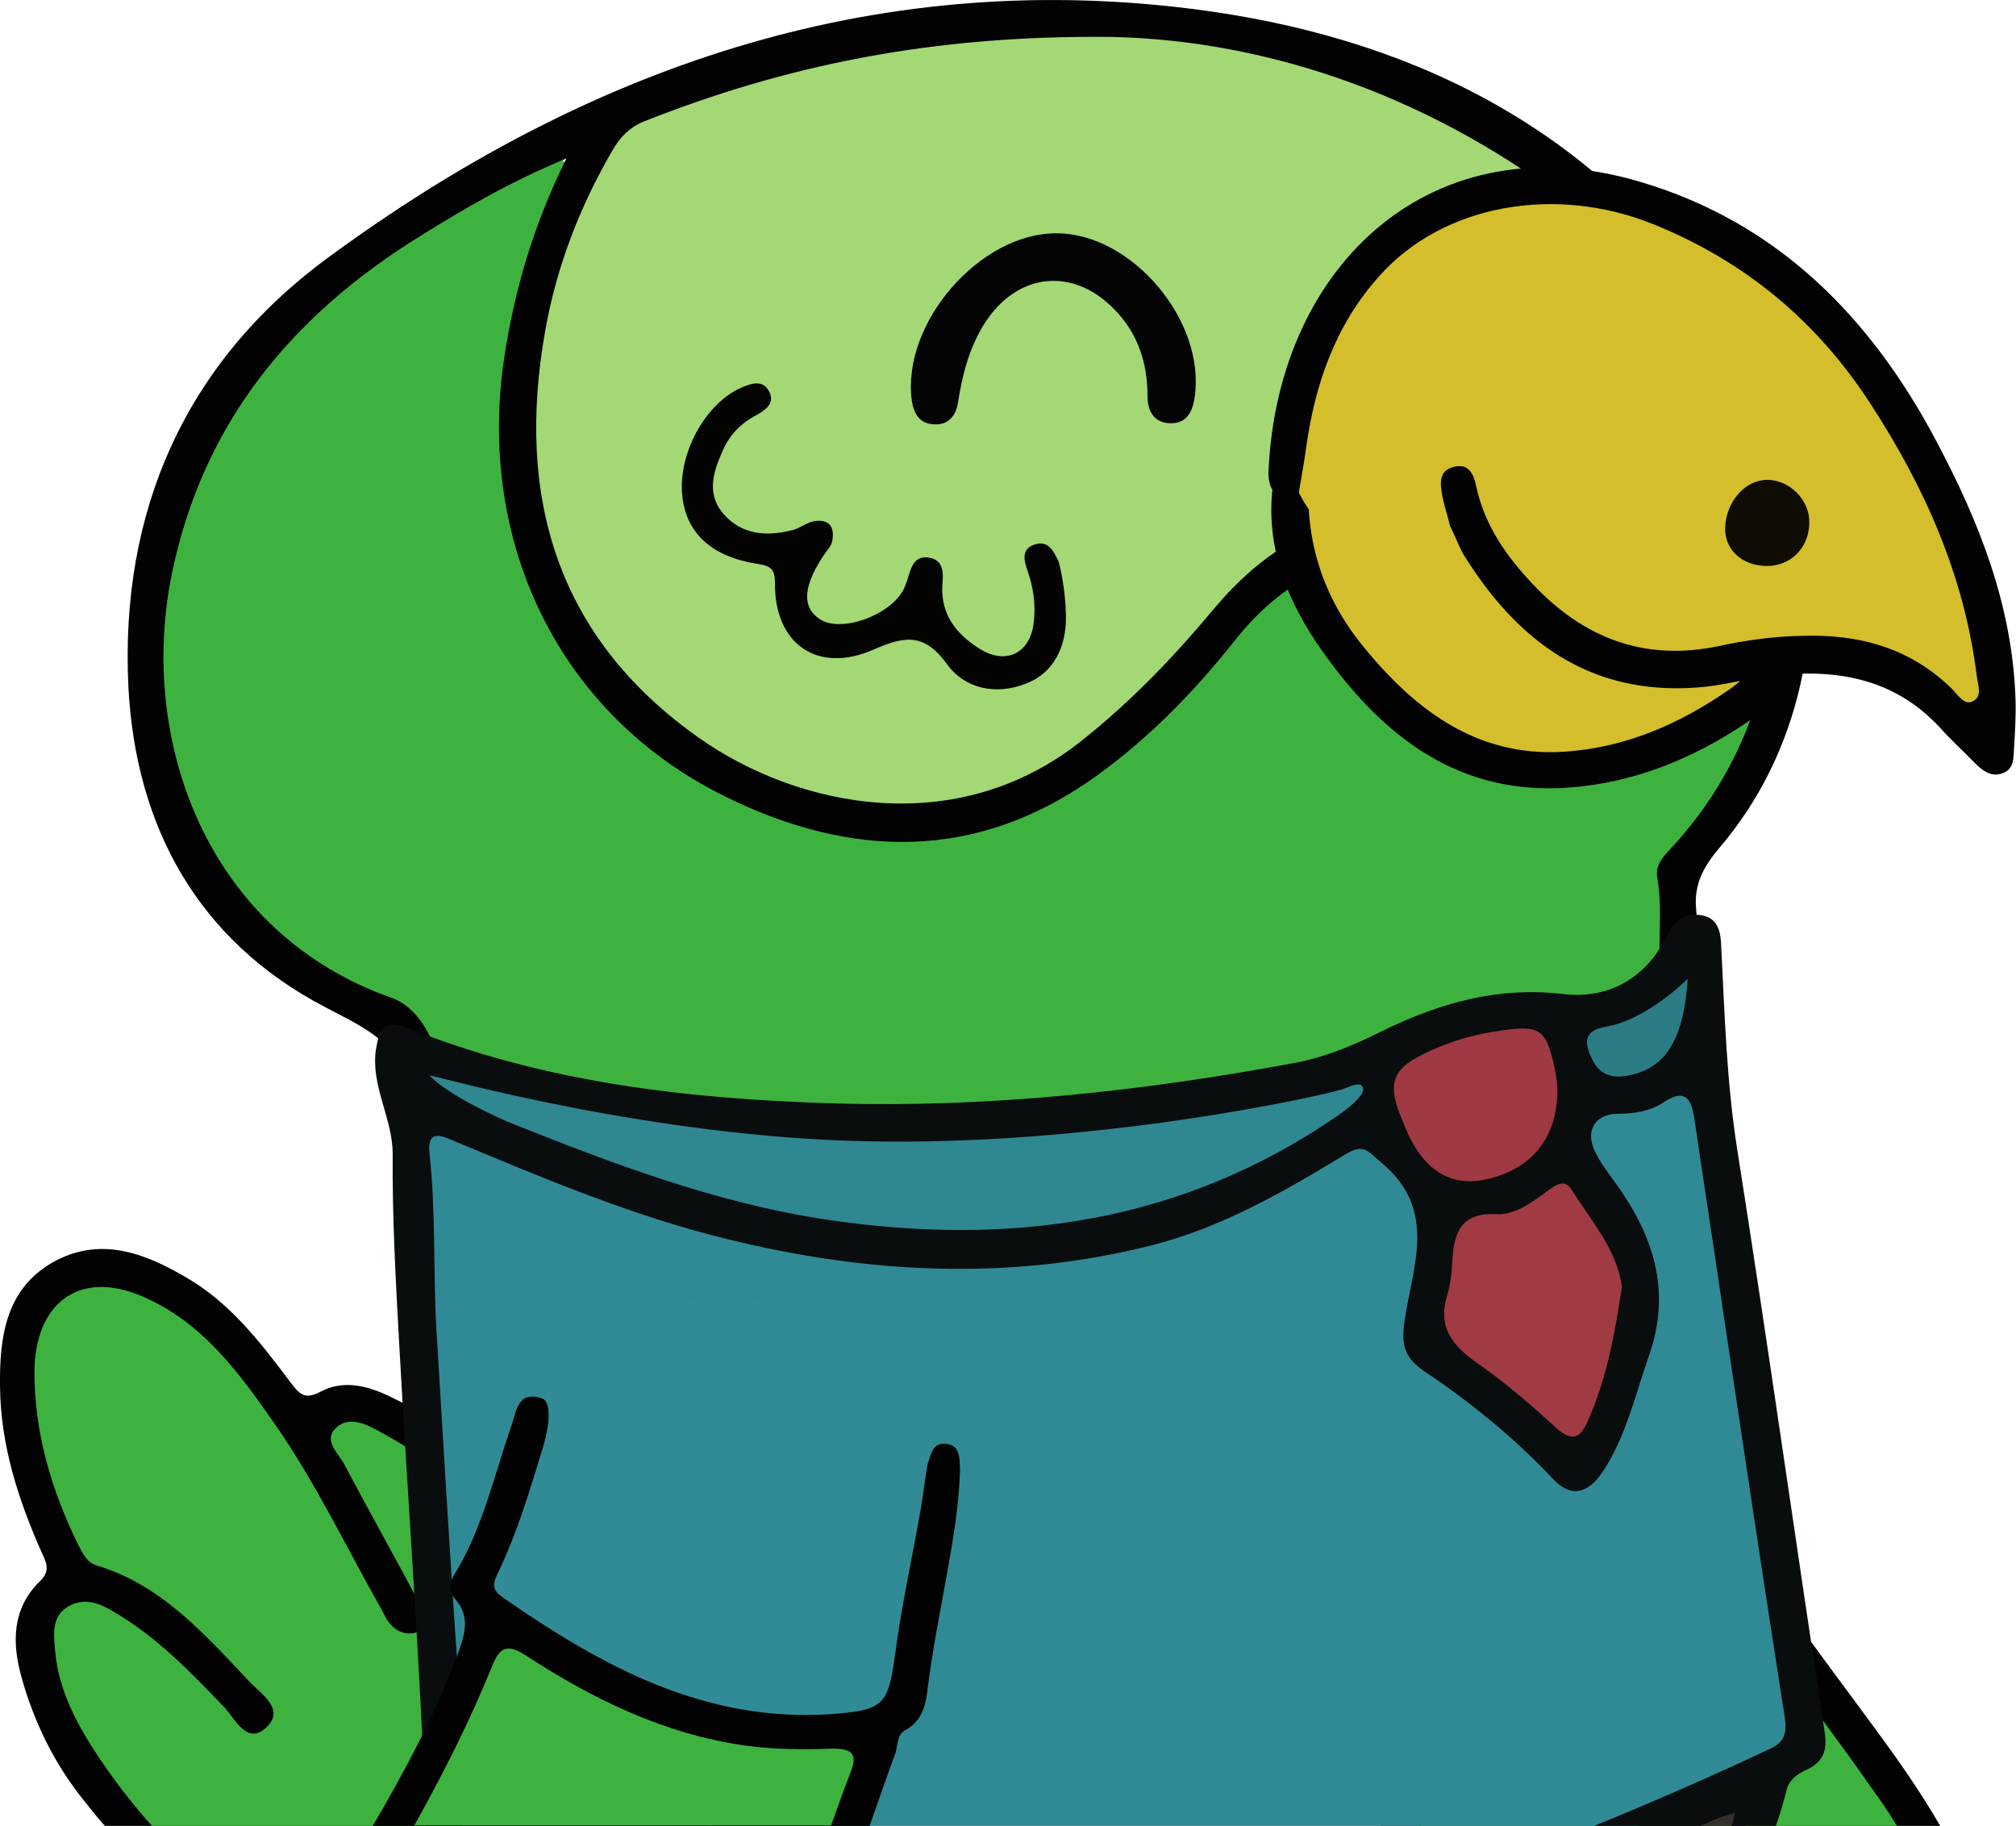 <svg version="1.0" id="bBirdGreenGraphic" xmlns="http://www.w3.org/2000/svg" xmlns:xlink="http://www.w3.org/1999/xlink" x="0px" y="0px" viewBox="0 0 409.7 371" enable-background="new 0 0 409.7 371" xml:space="preserve"><g id="bBirdGreen"><g id="rtArmGreenB_1_"><path fill="#318B96" d="M248,275.7c-0.5-4.5-0.2-6.6,0-8.3c3.3-30.1,34.3-38.9,55.5-29.6c6.7,2.9,14.6,7.8,19.6,13.3c4.7,5.1,10.5,23,16,33.6c1.7,3.3,1.9,5.7-1,8.2c-13.8,12-28.4,22.8-46.5,27.6c-7.6,2.1-15.4,2.7-23.3,2.7c-4.7,0-8-2-8.9-6.8c-2-11.6-6.7-22.5-9.4-33.9C249.6,280.3,245.6,277.8,248,275.7z"/><path fill="#020202" d="M394.3,371H280.7c-3.2-6.1-6.1-12.4-8.9-18.7c-3.5-7.9-6.1-16.5-11.1-23.3c-11.5-15.6-12.2-34.4-17.6-51.8c-0.8-2.5-1.9-6.2,1.5-7.2c1.4-0.4,2.4-0.2,3.1,0.4c1.4,1.2,1.8,3.7,2.5,5.5c1.1,8.3,4.2,16.1,6.4,24.2c1.3,4.9,3.1,9.8,3.8,14.7c0.7,5.3,3.7,6.8,8.4,6.9c18.9,0.4,35.7-5.8,51-16.5c5.8-4,11.1-8.6,16.7-13c2.5-2,3.5-3.5,1.2-7.1c-4.8-7.8-8.7-16.1-11.8-24.9c-0.7-1.9-1.2-4.6-0.9-6.6v0c0.2-1.5,0.8-2.6,2-2.8c3.8-1.4,4.6,3.9,5.8,6.7c4.2,9.5,7.6,19.3,14,27.7c1.2,1.5,1.9,3.3,0.7,4.9c-3.1,4.3-1.2,8.1,0.7,12.1c8.8,17.6,21.1,32.9,32.6,48.7C385.7,357.5,390.3,364.1,394.3,371z"/><path fill="#3EB23E" d="M385.5,371h-96.7c-4.2-8.2-8-16.7-11.8-25.2c-1.9-4.3-4.1-8.4-6.2-12.6c-1.2-2.5-1.3-3.9,2.2-4c23-0.6,42.2-10.2,59.7-24.2c5.7-4.5,6.3-4.6,9.5,1.8c10.3,20.4,25.1,37.7,38,56.3C382.1,365.7,383.9,368.3,385.5,371z"/></g><g id="headGreenB_1_"><path fill="#3EB23E" d="M339.2,201.2c-6.5,13.3-19.9,18.8-32.7,24.3c-44.2,19.1-90.3,30.8-138.5,32.5c-18.5,0.7-36.7-2.1-54.5-7.1c-12.8-3.6-22-11.8-26.7-24c-0.3-4.2,0.6-8.6-0.2-12.9c-1-5-3.6-8.5-8.4-10.4c-6.8-2.6-13.1-6-18.9-10.5c-18.7-14.8-27.4-34.6-27.4-57.8C31.8,100.4,47,73.1,75.1,52.9c10.5-7.5,21.6-14.2,33.3-19.7c1.9-0.9,4.1-2.4,6-0.6c1.9,1.9,0.1,4-0.7,5.9c-9.3,22.1-14.4,44.9-8.2,68.7c8,30.5,27.7,50.2,58,59c30.4,8.8,54.3-2.4,74.8-24.2c5-5.3,9.8-10.7,14.4-16.2c10.2-12.1,23.7-16,38.8-15.9c5.1,0,10.2-0.5,15.2-1.3c13.7-2.2,25.1-8.4,33.3-20c1.5-2.1,2.9-4.2,4.4-6.2c3.6-5.1,6.2-5.1,8.8,0.5c11.2,23.8,12.4,47.8,0.7,71.9c-3.1,6.4-7,12.2-11.8,17.5c-2.7,3-3.6,6-3.4,10.1C339,188.2,341.4,195.2,339.2,201.2z"/><path fill="#010201" d="M337.8,200.4c-1.3-7.3,0.3-14.8-1-22.1c-0.5-2.8,1.6-4.6,3.3-6.5c22.4-24.5,26.8-60,11.3-89.6c-1.7-3.3-3-3.8-5-0.4c-12.1,22.1-31.8,30-55.8,29.7c-16.3-0.2-29.4,5.6-39.7,18.7c-8.1,10.2-17.2,19.6-28,27.4c-24.4,17.6-50,16.8-75.4,4.3c-33.9-16.6-50.7-51.8-45-89.4c2.1-13.6,5.8-26.5,12.6-40.3c-11.4,4.7-20.6,10.1-29.6,15.7c-26.1,16.1-44.3,38-50.6,68.8c-6.8,33.5,6.9,72.8,44.8,86.1c7.9,2.8,12.6,16.8,8.3,24.2c-2.8,3.4-5.6,1.9-5.5-3.1c0.2-11.6-7.8-14.7-16.5-19.3c-25.8-13.5-38.4-36.6-39.9-64.9c-1.8-35.7,11.5-66,40.5-87.3C118.8,14,176.9-6.4,242.2,1.8c43,5.4,80.5,23.2,106.1,60c16.1,23.1,23.9,48.7,17.6,77.2c-2.8,12.4-8.3,23.7-16.5,33.3c-3.2,3.8-5.2,7.4-4.7,12.5c0.4,4.5,0.2,9-0.2,13.5C344,202.7,338.7,203.5,337.8,200.4z"/><path fill="#A3D875" d="M225.9,7.5c32.1,0.7,66.1,12.3,95.8,35.9c7.5,6,13.6,13.5,19.5,21.1c2.4,3,2.4,6,0.8,9.3C334.3,90.3,322,101,303.3,103c-6.8,0.7-13.6,1.1-20.5,1.4c-15.2,0.6-26.6,8-36.1,19.3c-8,9.6-16.6,18.6-26.5,26.5c-25.6,20.7-58.1,13.9-78.2-0.3c-28.9-20.4-37.2-49-31.2-82.7c2.3-13,7-25.2,13.7-36.7c1.5-2.6,3.4-4.6,6.3-5.8C159.6,13.3,189.3,7.1,225.9,7.5z"/><path fill="#030402" d="M216.6,126.8c-0.3,4.4-2.1,9.8-8.1,12.1c-6,2.4-12.4,1.1-16-3.9c-4.6-6.3-8.4-5.9-15-3c-11.4,5-20.1-1.2-20-13.4c0-2.8-0.7-3.6-3.4-4c-9.3-1.4-14.5-6.1-15.4-13.5c-1.1-8.7,4.6-19.2,12.1-22.4c1.9-0.8,4-1.5,5.3,0.5c1.6,2.5-0.3,4-2.3,5.1c-3.1,1.6-5.4,3.9-6.8,7c-2,4.4-3.6,9,0.1,13.2c3.8,4.3,8.9,4.5,14,3.2c1.5-0.4,2.8-1.5,4.3-1.8c3.2-0.5,4.3,1.2,3.7,4.2c-0.2,0.7-0.7,1.4-1.2,2c-4.7,6.7-5.1,11.2-1.3,13.7c4.2,2.8,14-0.6,16.9-5.8c0.4-0.7,0.6-1.4,0.9-2.2c0.7-2.3,1.3-5,4.4-4.5c3.1,0.5,2.9,3.3,2.7,5.7c-0.3,6,3,10,7.7,12.9c5.4,3.3,10.3,0.7,10.9-5.6c0.4-3.5-0.1-7-1.3-10.4c-0.8-2.2-1.2-4.5,1.6-5.3c2.7-0.8,3.7,1.4,4.7,3.4C215.8,116.3,216.8,122.1,216.6,126.8z"/></g><g id="tailGreenB_1_"><path fill="#010201" d="M111.7,309.7c-9.3-10.8-19.8-20-32.8-26.1c-4.4-2.1-9.2-3.2-13.6-0.9c-3.5,1.9-4.5,0.5-6.4-2c-6-8-12.2-16-21-21.1c-8.5-5-17.6-8.5-27.2-3.1C1.1,262-0.1,271.8,0,281.6c0.1,12,3.7,23.1,8.5,33.9c0.9,2,1.8,3.6-0.3,5.7c-5.8,5.6-5.8,12.6-3.8,19.7c2.5,8.9,6.5,17.2,12.3,24.5c1.5,1.9,3,3.8,4.6,5.6h122.3C138.2,348.1,127.3,327.8,111.7,309.7z"/><path fill="#3EB23E" d="M135.8,371H30.9c-3.8-4.2-7.3-8.7-10.6-13.6c-4.5-6.7-8.4-13.8-9.1-22c-0.3-3.2-0.8-7,2.7-9c3.3-1.9,6.5-0.6,9.4,1.2c8.5,5,15.3,12,22.1,19.1c2.4,2.5,4.7,7.9,8.6,4.4c4.2-3.8-1-6.9-3.4-9.5c-9-9.5-17.7-19.5-30.9-23.5c-2.1-0.6-2.9-2.5-3.8-4.2c-5.4-11-8.9-22.7-8.9-35c0-13.8,8.8-21.1,21.9-15.5c12.6,5.4,20,16,27.4,26.6c8,11.6,14.1,24.4,21,36.6c0.7,1.2,1.2,2.5,2.1,3.5c1.6,1.8,4,2.3,5.9,1.3c2.4-1.2,1-3.5,0.2-5.1c-5.1-9.7-10.5-19.2-15.6-28.9c-1.2-2.2-4.3-4.7-1.6-7.3c2.6-2.4,6-0.8,8.7,0.7c10.6,5.7,19.9,13,27.8,22.1C119.7,330.1,130.4,349.2,135.8,371z"/></g><g id="bodyGreenB_1_"><path fill="#308A95" d="M361.2,359.7c-1.3,0.6-2.7,1.3-4,1.9c-7.1,3.3-14.2,6.4-21.4,9.4H90.1c-0.1-10.4,0-21.1-0.7-31.2c-1.6-22.8-2.1-45.6-3.5-68.4c-0.7-11.9-0.5-24.8-1.8-36.7c-0.3-2.5,1.1-5.4,2.9-7.5c1.7-1.9,3.7-3.1,5.2-2.5c9.5,4,18.9,8.8,28.5,13.3c0,0,0,0,0,0c8.8,4.1,17.8,7.7,27,10c1.9,0.5,3.7,0.9,5.6,1.3c0.1,0,0.1,0,0.2,0c26.5,5.8,52.2,6.4,79-0.3c14.4-3.6,29-12,41.6-19.6c0.3-0.2,0.8-0.4,1.6-0.6c1.5-0.4,3.7-0.8,6.5-1.3c0.9-0.1,1.8-0.3,2.8-0.4c9.2-1.4,22.3-2.8,31.7-3.7c0.9-0.1,1.8-0.2,2.6-0.2c4.3-0.4,7.5-0.6,8.6-0.6c0.7,0,1.5-0.1,2.3-0.3c0,0,0,0,0,0c2.8-0.6,5.8-2.1,7.9-3.5c1.2-0.8,2.4-1,3.5-0.8c3.2,0.6,5.7,4.7,6.2,7.9c1.9,13,6,26.5,8,39.5c4.1,27.5,6.4,56.6,10.7,84C366.7,352.5,364.3,358.2,361.2,359.7z"/><path fill="#342E2F" d="M356.6,364.1c-0.4,2.1-1.1,4.5-1.9,6.9H333c5.1-2.1,10.2-4.2,15.3-6.4c1.1-0.5,3.9-1.8,4.9-2.5c2.9-1.8,3.8-1.5,3.9-0.6C357.3,362.5,356.6,364.1,356.6,364.1z"/><path fill="#2F8791" d="M278.5,215.9c0.5,0.9,0.7,4,1.6,4c-0.2,2-4,9.1-5.5,10.1c-31.7,21.9-67.9,28.4-105.3,22.7c-22.6-3.4-43.8-12.8-64.9-21.2c-1.6-0.6-18.4-4.1-19.9-5c0.2-0.9-0.7-12.1-0.5-13c1.2,0.3,43.9,13.5,88.3,14.1C223.7,228.2,277.7,216.1,278.5,215.9z"/><path fill="#A03A43" d="M333.8,261.7c-1.5,9.9-5.4,22.6-9.2,31.1c-1.6,3.6-4.4,5.4-7.5,2.5c-5-4.6-12.5-11.5-18.1-15.4c-5.2-3.6-9.9-9.5-7.9-16c0.6-2,1.5-5.2,1.6-7.3c0.3-5.9,3-13.8,10.8-13.4c3.6,0.2,6.3-0.3,9.4-2.5c1.5-1.1,7.1-4.5,8.6-2.1C325.6,245,332.9,254.3,333.8,261.7z"/><path fill="#9F3943" d="M319.1,223.1c0.1,9.6-7.8,16.5-16.7,18.5c-7.1,1.6-15-2.1-18.7-9.9c-4.9-10.5-3.4-16.7,6.9-21c3.8-1.6,9.8-4.2,13.9-4.8c8.6-1.3,12.2,1.9,14,10.3C318.9,218.1,319,222.6,319.1,223.1z"/><path fill="#2B7C85" d="M344.4,193.9c4.1,20.5-3.5,26.8-10.7,28.5c-3.3,0.8-11.2-1.9-12.9-5.2c-1.6-3.2-0.7-10.9,4.1-11.7C330.9,204.4,338.4,196.9,344.4,193.9z"/><path fill="#0A0D0E" d="M370.8,351.8c-6-39.3-11.5-78.6-17.7-117.9c-2.2-13.8-2.6-27.6-3.3-41.5c-0.1-2.9-0.5-6.1-4.5-6.5c-3.5-0.4-5.2,1.5-6.7,4.5c-4.2,8.5-11.9,12.6-20.7,11.6c-13.3-1.6-25.1,1.7-36.8,7.4c-5.6,2.8-11.4,5.3-17.6,6.5c-31.1,5.8-62.3,9.2-94,8.3c-29.7-0.9-58.9-4.2-86.8-15.4c-4.6-1.8-5.6,0.2-6.3,4.4c-1.1,7.5,3.4,13.9,3.4,21.3c-0.1,12.7,0.6,25.4,1.3,38.1c1.8,32.8,4.3,65.6,5.5,98.4h7.5c-0.2-10.7-0.4-21.5-1.1-32.2c-1.6-22.8-2.9-45.7-4.3-68.5c-0.7-11.9-0.1-23.9-1.4-35.8c-0.5-4.8,1.9-4,4.9-2.7c18.2,7.6,36.4,15.3,55.7,20c28.5,7,57.2,8.5,85.9,1.3c14.4-3.6,27.2-11,39.7-18.6c3.8-2.3,4.6-0.4,7.3,1.8c11.6,9.7,6.1,21.3,4.6,32.4c-0.7,4.8,0.2,7.4,4.3,10.1c9.4,6.3,18.2,13.5,26,21.8c3.5,3.7,7.1,3.1,10.3-2c4.5-7,6.3-15.1,9-22.8c4.9-13.7,0.9-25.1-7.1-36c-1.4-1.9-2.8-3.8-3.8-5.9c-2-4.3,0.1-7.6,4.8-7.6c3.2,0,6.3-0.5,9-2.2c4.7-3.2,5.9-0.7,6.5,3.6c1.9,13,3.9,25.9,5.8,38.9c4.1,27.4,8.2,54.9,12.5,82.3c0.5,3.2,0,5.1-3.1,6.5c-11.7,5.5-23.6,10.7-35.6,15.6h21.5c1.3-0.5,2.5-1.1,3.8-1.6c1.1-0.5,2.2-0.7,3.3-1.1c0.2-0.2,0.3-0.3,0.5-0.5c-0.2,0.2-0.3,0.3-0.5,0.5c-0.2,0.9-0.4,1.8-0.7,2.7h9c0.8-2.3,1.5-4.6,2.1-7c0.5-2.2,1.9-3.3,3.7-4.2C370.6,358.1,371.4,355.8,370.8,351.8z M331.5,218.4c-3.3,0.8-6.3,0.3-7.9-3.1c-1.6-3.2-2-5.9,2.8-6.7c6.1-1,12.6-5.9,16.6-9.7C342.2,210.7,338.8,216.8,331.5,218.4z M316.2,290.1c-5-4.6-10.2-9.1-15.8-13c-5.2-3.6-8.3-7.4-6.3-13.9c0.6-2,0.9-4.2,1-6.3c0.3-5.9,1.3-10.6,9.1-10.2c3.6,0.2,7-2.3,10-4.5c1.5-1.1,3.6-2.9,5.1-0.6c4.1,6.5,9.4,12.5,10.3,19.9c-1.5,10-3.2,19-7,27.4C321.1,292.4,319.3,292.9,316.2,290.1z M284.8,227.2c-3.3-8.1-1.5-10.7,7.8-14.5c3.8-1.6,7.7-2.6,11.8-3.2c8.6-1.3,9.8-0.6,11.6,7.8c0.4,1.9,0.5,3.9,0.5,4.4c0,0.6,0,1.2-0.1,1.8c-0.6,8.6-5.9,14.2-14.2,16.1c-7.1,1.6-12.5-1.5-16.1-9.3C285.6,229.1,285.2,228.1,284.8,227.2z M272,226.6c-31.7,21.9-66.7,26.8-104.1,21.2c-22.6-3.4-43.8-11.5-64.8-19.9c-1.6-0.7-12.2-5.4-15.8-9.4c2.3,0.4,45,12.5,88.8,13.4c46.3,1,92.1-9.1,96.8-10.6c1.7-0.6,3.7-1.7,4.1-0.2C277.4,222.6,273.7,225.4,272,226.6z"/></g><g id="bottomBeakGreenB_1_"><path fill="#030202" d="M307.2,58.1c41.5-0.5,61.6,28.8,61.4,63.2c-0.1,10.9-4.7,19.6-13.9,25.7c-10.8,7.2-22.6,12-35.5,13c-22.7,1.8-38.1-10.3-50.4-27.6c-7.6-10.7-12.2-22.6-9.8-35.8C263.6,71.1,280.3,58.1,307.2,58.1z"/><path fill="#D4BE2C" d="M305.9,65.6c11,0.1,19.7,1.7,28.1,5.4c18.3,8,29.9,36.2,26.7,54c-1.2,6.6-4.3,11.8-9.7,15.4c-9.5,6.5-19.8,11.1-31.4,12.2c-18.6,1.9-31.7-7.9-42.6-21.3c-9-11-12.5-24-10.6-37.7c0.9-6.4,4-10.8,7.3-14.4C283.5,68.7,293.5,65.2,305.9,65.6z"/></g><g id="topBeakGreenB_1_"><path fill="#D4BE2C" d="M294.7,106.9c-3.8-0.3-6.8,2.2-10.4,2.9c-10.3,1.9-15.5-0.5-20.3-9.6c-2.2-7.2,0.4-14,2.3-20.6c5.8-19.8,17-35,38.8-38.8c14.9-2.6,29,0.6,42.4,8c26.6,14.7,40.7,38.6,50.9,65.8c2.7,7.2,4.1,14.7,5.1,22.3c0.3,2.1,0.5,4.6-1.5,6c-2.3,1.6-4.2-0.3-5.7-1.7c-12.4-11.2-26.9-12.1-42.4-9.4c-26.9,4.7-44.8-5.6-54.7-31c-0.6-1.4-0.9-3.6-2.8-3.3c-2.4,0.5-1.4,2.7-1.2,4.4C295.2,103.7,296.5,105.4,294.7,106.9z"/><path fill="#030202" d="M294.7,106.9c-0.5-2.1-1.2-4.1-1.6-6.2c-0.4-2.3-0.8-5,2.2-5.8c3.1-0.9,4.2,1.4,4.7,3.9c1.7,8,6.2,14.3,11.6,20c10.3,10.9,22.6,15.6,37.6,12.5c5.5-1.2,11.2-2,16.9-2.1c11.6-0.4,22.1,2.4,30.6,10.8c1.2,1.2,2.5,3.4,4.2,2.5c2.1-1,1-3.5,0.8-5.3c-2.5-20.2-10.6-38.3-21.6-55.2c-10.9-16.8-25.5-28.9-44-36.4c-20-8.1-42.8-4.1-55.8,10.5c-8.9,9.9-13.1,22-14.9,35.1c-0.4,3.1-1,6.1-1.5,9.2c-4.8,1.8-6.3-1.2-6.1-4.9c2-42.1,33.7-71.1,75.7-58.5c27.9,8.3,46.8,27.6,60.1,52.8c8.7,16.4,15.4,33.4,16,52.3c0.1,3.3-0.1,6.6-0.3,10c-0.1,1.9,0,4.2-2.3,5c-2.3,0.9-4.1-0.5-5.7-2.1c-2.3-2.4-4.8-4.6-7-7.1c-9.8-10.6-22.2-12.2-35.6-10.4c-4.6,0.6-9.2,1.9-13.9,2.2c-21.9,1.6-36.7-9.6-47.6-27.4C296.3,110.5,295.6,108.7,294.7,106.9z"/><path fill="#0F0D03" d="M367.7,106.1c0,5.2-3.8,9-8.8,8.9c-5-0.1-8.5-3.4-8.3-7.9c0.2-5.2,4.1-9.6,8.5-9.6C363.7,97.5,367.7,101.5,367.7,106.1z"/></g><g id="eyesClosedGreenB_1_"><path fill="#040404" d="M214.8,47.4c15.3,0.1,30.2,17.8,28,33.2c-0.4,3-1.6,5.5-5,5.4c-3.4-0.1-4.6-2.6-4.6-5.6c0-6.7-2-12.8-6.8-17.6c-8.5-8.7-19.8-7.3-26.3,2.9c-3.1,4.9-4.5,10.3-5.4,16c-0.4,2.8-2,4.8-5.1,4.5c-2.8-0.2-3.9-2.2-4.3-4.8C183.2,65.7,199.1,47.3,214.8,47.4z"/></g><g id="ltArmGreenB_1_"><path fill="#318B96" d="M107,288.8c2.9-4.1,6.3-8.7,7.6-10.1c11.2-11.2,24.3-17,40.9-14.2c16.6,2.8,29.2,10.3,33.6,25.7c0.6,2.2,1.5,3.1,1.3,6.9c-0.5,5.4-1.4,7.5-1.7,9.8c-1.7,11.4-4.6,22.6-5.6,34.1c-0.5,5.1-4.9,8.2-11.6,8.7c-12.4,1-24.6-0.6-36.3-5c-11.2-4.3-21.4-10.3-31.3-17c-4.1-2.8-5.3-5.7-3.2-10.8C105,306.3,105.8,300.4,107,288.8z"/><path fill="#010201" d="M192.4,293.4c-2.7-0.4-3.1,1.7-3.8,3.8c-0.3,0.9-1.1,7.4-1.5,9.5c-1.7,9.8-3.9,19.6-5.2,29.5c-1.4,10.3-2.3,11.3-13.1,12.1c-25.7,1.7-46.6-9.8-66.6-23.7c-1.9-1.3-2.3-2.4-1.1-4.8c4-8.3,6.6-17.1,9.3-25.9c1-3.3,1.9-8.7-0.1-9.7c-5.1-1.8-5.3,2.5-6.3,5.3c-3.6,10.3-5.9,21.1-11.7,30.5c-1,1.7-1.1,3.4,0.2,4.9c3.1,3.5,2,7.2,0.6,11c-4.6,12.4-10.8,23.9-17.4,35.2h101c1.7-4.9,3.4-9.8,5.2-14.7c0.6-1.6,0.3-3.9,2-4.8c4.4-2.4,4.3-6.6,4.9-10.6c0.6-4.3,1.3-8.5,2.1-12.7c1.7-9.8,3.9-19.6,4.2-29.6C195,296.4,195.2,293.8,192.4,293.4z"/><path fill="#3EB23E" d="M172.9,360c-1.4,3.6-2.7,7.3-4,10.9H84.2c5.8-10.4,11.2-21,15.7-32.1c1.5-3.8,2.9-5.1,7-2.4c13.7,8.9,28.2,16,44.7,18.3c5.9,0.8,11.7,0.8,17.6,0.6C172.9,355.3,174.4,356.2,172.9,360z"/></g></g></svg>